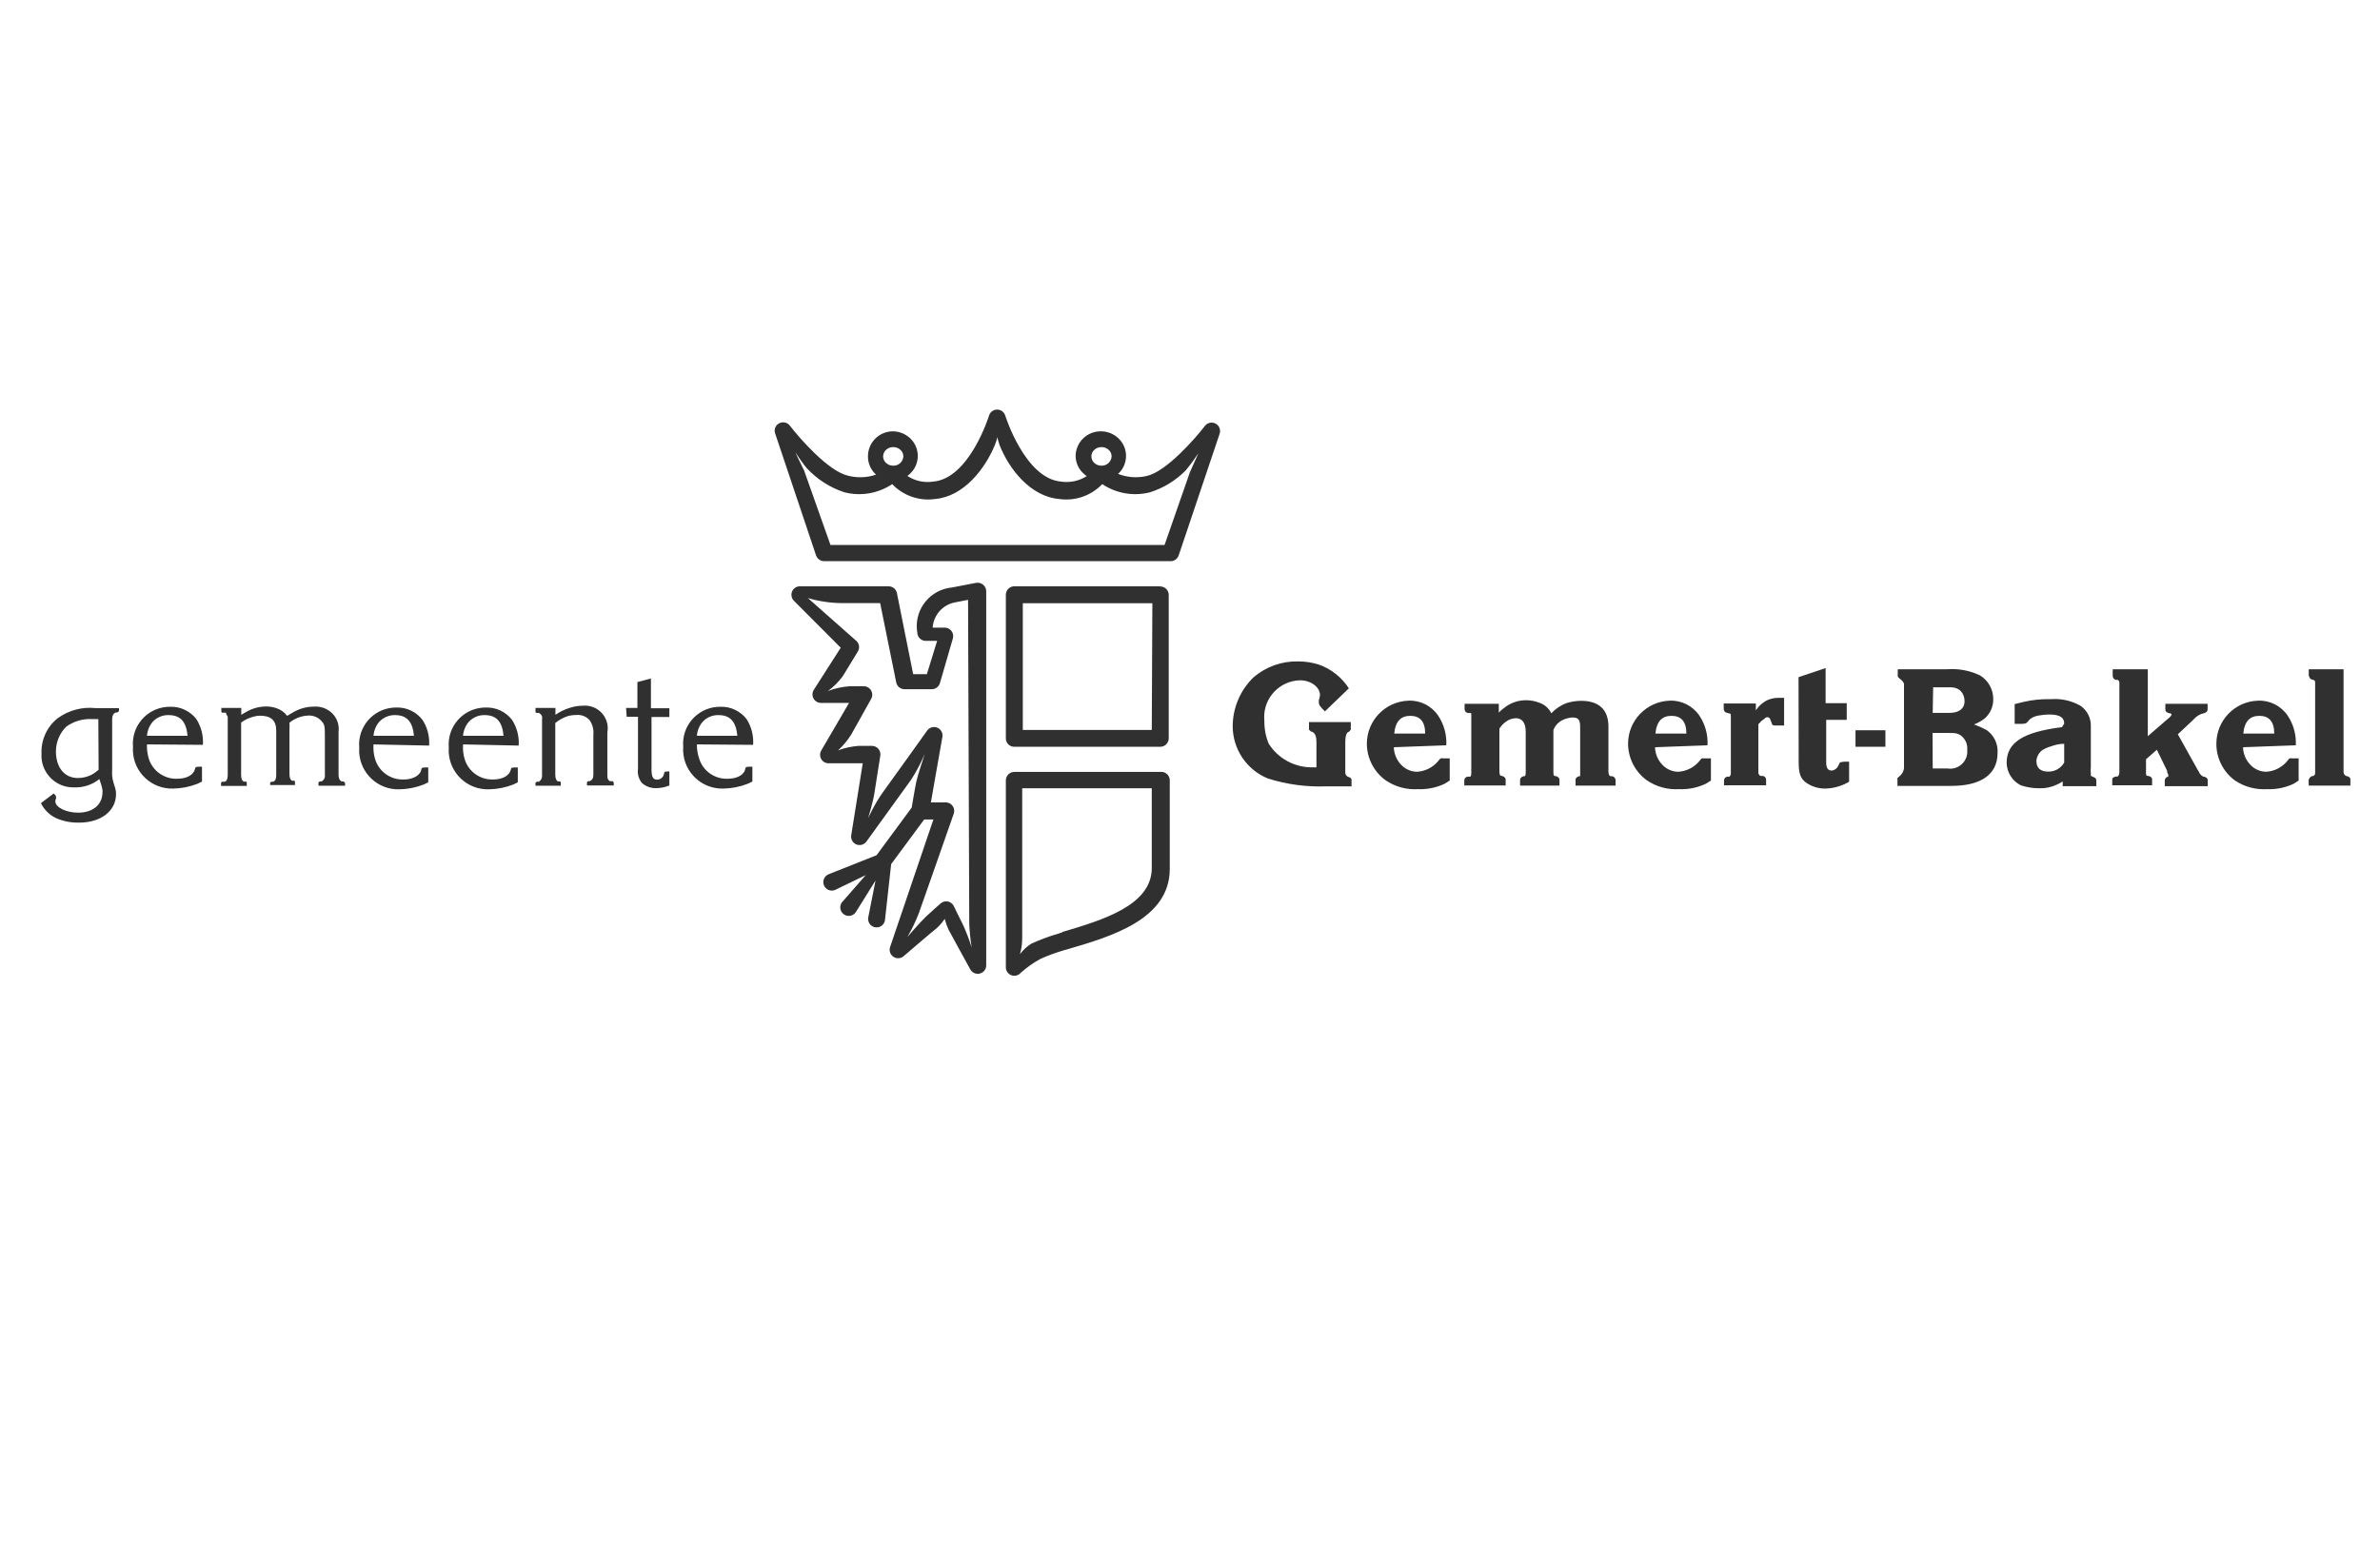<?xml version="1.0" encoding="UTF-8"?>
<svg id="Layer_1" data-name="Layer 1" xmlns="http://www.w3.org/2000/svg" width="56.444mm" height="37.042mm" version="1.1" viewBox="0 0 160 105">
  <path d="M78,39.42h-9.81c-.315,0-.57.255-.57.57v9.65c-.006.309.241.564.55.57.007,0,.013,0,.02,0h9.81c.315,0,.57-.255.57-.57v-9.64c0-.315-.255-.57-.57-.57M77.43,49.08h-8.67v-8.52h8.71l-.04,8.52ZM78,51.9h-9.81c-.315,0-.57.255-.57.57v12.53c-.021.314.217.585.532.606.178.012.352-.061.468-.196.399-.36.839-.672,1.31-.93.518-.235,1.053-.432,1.6-.59l.25-.07c2.9-.85,6.86-2,6.86-5.4v-5.95c.002-.315-.251-.572-.566-.574-.025,0-.05.001-.074.004M71.38,62.7l-.25.08c-.616.178-1.218.402-1.8.67-.293.187-.55.424-.76.7.102-.358.152-.728.15-1.1v-10.05h8.71v5.36c0,2.53-3.35,3.51-6,4.3M65.61,39.19l-1.61.31c-1.435.132-2.492,1.403-2.36,2.838.007.074.017.148.03.222.021.299.27.531.57.53h.76l-.69,2.24h-.92l-1.09-5.44c-.048-.272-.284-.469-.56-.47h-5.94c-.314-.015-.581.228-.596.543-.008.174.064.343.196.457l3.12,3.13-1.81,2.83c-.171.264-.096.617.168.788.093.06.201.092.312.092h1.89l-1.87,3.2c-.16.271-.07.621.201.781.088.052.188.079.289.079h2.3l-.78,4.87c-.033.313.194.594.507.626.186.02.371-.054.493-.196,0,0,2.62-3.62,3.05-4.22.345-.545.646-1.117.9-1.71,0,0-.47,1.4-.57,1.87s-.31,1.74-.31,1.74l-2.36,3.2-3.22,1.28c-.293.116-.436.447-.32.74.116.293.447.436.74.32l2.07-1-1.6,1.83c-.188.254-.134.612.12.8s.612.134.8-.12l1.34-2.15-.49,2.48c-.058.309.146.607.455.665.309.058.607-.146.665-.455.006-.03.009-.06.01-.091l.41-3.7,2.22-3h.62l-2.91,8.57c-.104.297.053.622.35.726.192.067.406.027.56-.106,0,0,2-1.72,2.23-1.89.202-.184.38-.392.53-.62.064.251.151.495.26.73.16.31,1.46,2.67,1.46,2.67.151.276.498.377.774.226.182-.099.295-.289.296-.496v-25.16c0-.171-.078-.332-.21-.44-.131-.108-.303-.152-.47-.12M65.16,62.1c.023.536.076,1.07.16,1.6-.157-.504-.344-.998-.56-1.48-.26-.51-.65-1.32-.65-1.32-.082-.152-.23-.259-.4-.29-.168-.029-.341.018-.47.13,0,0-.58.5-1,.9s-1.24,1.36-1.24,1.36c.299-.512.557-1.047.77-1.6.3-.83,2.35-6.7,2.35-6.7.099-.299-.062-.621-.361-.721-.058-.019-.118-.029-.179-.029h-1l.78-4.44c.033-.313-.194-.594-.507-.626-.186-.02-.371.054-.493.196,0,0-2.46,3.44-3,4.18s-1,1.75-1,1.75c0,0,.31-1,.41-1.6s.41-2.6.41-2.6c.026-.165-.021-.333-.13-.46-.107-.126-.264-.199-.43-.2h-.91c-.468.035-.93.136-1.37.3.344-.314.644-.674.89-1.07l1.33-2.38c.16-.271.07-.621-.201-.781-.088-.052-.188-.079-.289-.079h-.93c-.507.031-1.006.139-1.48.32.382-.281.719-.618,1-1l1-1.64c.149-.228.115-.53-.08-.72l-3.27-2.89c.779.231,1.588.345,2.4.34h2.46l1.08,5.33c.053.268.287.46.56.46h1.83c.257,0,.482-.172.55-.42l.87-3c.083-.304-.096-.617-.4-.7-.049-.013-.099-.02-.15-.02h-.81c.053-.827.65-1.517,1.46-1.69l.92-.18.08,21.77ZM82,29.14l-2.76,8.2c-.077.233-.295.39-.54.39h-23.3c-.244-.003-.46-.159-.54-.39l-2.75-8.2c-.091-.262.024-.552.27-.68.247-.13.551-.062.72.16.64.83,2.58,3.06,3.9,3.36.626.165,1.288.141,1.9-.07l-.07-.06c-.307-.304-.48-.718-.48-1.15-.011-.924.726-1.684,1.65-1.7.457-.002.896.178,1.22.5.638.635.64,1.667.005,2.305-.002.002-.003.003-.005.005-.068.069-.141.133-.22.19.513.338,1.133.473,1.74.38,2.43-.21,3.74-4.4,3.75-4.44.092-.301.411-.47.712-.378.181.055.323.197.378.378,0,0,1.32,4.23,3.75,4.44.602.09,1.217-.042,1.73-.37-.097-.065-.187-.138-.27-.22-.307-.304-.48-.718-.48-1.15.022-.916.774-1.646,1.69-1.64.457-.004.897.176,1.22.5.638.635.64,1.667.005,2.305-.002.002-.003.003-.005.005l-.06.05c.617.243,1.294.292,1.94.14,1.32-.3,3.26-2.53,3.9-3.36.169-.222.473-.29.72-.16.246.128.361.418.27.68M79.99,31.76l.57-1.28c-.263.398-.546.782-.85,1.15-.669.678-1.492,1.182-2.4,1.47-1.1.28-2.266.08-3.21-.55-.748.782-1.829,1.155-2.9,1-1.95-.17-3.38-2.05-4-3.62-.06-.15-.12-.41-.16-.55,0,.15-.11.41-.17.57-.66,1.58-2.08,3.43-4,3.6-1.068.153-2.145-.219-2.89-1-.944.63-2.11.83-3.21.55-.964-.313-1.831-.867-2.52-1.61-.18-.18-.79-1.08-.79-1.08l.6,1.23,1.77,5h22.46l1.7-4.88ZM59.37,30.68c0,.162.064.317.18.43.133.131.313.203.5.2.361.011.664-.269.68-.63-.002-.158-.067-.309-.18-.42-.279-.269-.721-.269-1,0-.114.11-.179.262-.18.42M73.37,30.68c0,.162.064.317.18.43.133.132.313.204.5.2.361.011.664-.269.68-.63-.001-.158-.066-.31-.18-.42-.133-.131-.313-.203-.5-.2-.187-.004-.367.068-.5.2-.114.11-.179.262-.18.42M3.61,53.35c.14.14.16.19.16.22.006.036.006.074,0,.11-.034.061-.052.13-.05.2,0,.4.72.76,1.53.76,1,0,1.64-.54,1.64-1.38.007-.043.007-.087,0-.13-.019-.132-.049-.263-.09-.39-.046-.118-.086-.238-.12-.36-.475.382-1.071.581-1.68.56-1.181.041-2.172-.884-2.213-2.065-.002-.068-.001-.137.003-.205-.039-.922.366-1.807,1.09-2.38.733-.533,1.638-.776,2.54-.68h1.58v.16c0,.05-.05.11-.15.14h-.09c-.14.07-.22.2-.22.45v3.44c-.022.277.008.555.09.82l.11.35c.045.139.065.284.06.43,0,1.11-1,1.91-2.48,1.91-.54.012-1.075-.094-1.57-.31-.435-.214-.786-.565-1-1l.86-.65ZM6.61,48.35h-.37c-.638-.046-1.272.135-1.79.51-.441.44-.689,1.037-.69,1.66,0,1.09.58,1.79,1.47,1.79.382.002.757-.106,1.08-.31l.32-.24-.02-3.41ZM9.88,50.05c-.014.321.026.642.12.95.256.829,1.033,1.385,1.9,1.36.6,0,1-.21,1.16-.52l.06-.17c0-.1.1-.12.29-.12h.17v1l-.31.15c-.514.2-1.059.308-1.61.32-1.452.054-2.672-1.08-2.725-2.531-.004-.096-.002-.193.005-.289-.11-1.365.907-2.561,2.272-2.672.073-.006.145-.009.218-.008.695-.026,1.358.288,1.78.84.321.514.472,1.116.43,1.72l-3.76-.03ZM9.88,49.47h2.73c-.09-.95-.48-1.39-1.28-1.39-.412-.01-.807.162-1.08.47-.217.264-.347.589-.37.93M14.86,52.69c0-.09,0-.11.11-.13h.11c.14,0,.23-.19.23-.44v-3.93l-.11-.19v-.08h-.2c-.1,0-.12,0-.12-.13v-.19h1.34v.46l.29-.17c.414-.25.887-.385,1.37-.39.235-.003.468.035.69.11.293.091.549.273.73.52l.33-.19c.44-.279.949-.428,1.47-.43.495-.038.98.158,1.31.53.278.322.406.748.35,1.17v2.88c0,.25.08.39.21.45h.08c.09,0,.15.09.15.13v.16h-1.79v-.16c0-.08,0-.1.11-.13h.09c.164-.081.258-.259.23-.44v-2.48c0-.75,0-.89-.21-1.12-.222-.264-.555-.408-.9-.39-.159.002-.317.026-.47.07-.293.077-.566.217-.8.41.01.15.01.3,0,.45v3c0,.25.06.39.17.45h.09c.1,0,.11,0,.11.13v.16h-1.67v-.08c0-.09,0-.11.11-.14h.09c.15-.05.21-.19.21-.44v-3c0-.68-.35-1-1.09-1-.142.003-.283.023-.42.06-.306.077-.595.213-.85.4v3.52c0,.25.06.39.17.45h.09c.11,0,.12,0,.12.13v.16h-1.73v-.15ZM25.11,50.05c-.025.337.012.676.11,1,.255.825,1.027,1.381,1.89,1.36.6,0,1-.21,1.17-.52l.05-.17c0-.1.1-.12.29-.12h.17v1l-.31.15c-.514.2-1.059.308-1.61.32-1.452.054-2.672-1.08-2.725-2.531-.004-.096-.002-.193.005-.289-.11-1.365.907-2.561,2.272-2.672.073-.006.145-.009.218-.008.691-.024,1.351.289,1.77.84.325.512.48,1.115.44,1.72l-3.74-.08ZM25.11,49.47h2.72c-.09-.95-.48-1.39-1.27-1.39-.411-.008-.806.163-1.08.47-.218.264-.347.589-.37.93M31.13,50.05c-.026.337.012.676.11,1,.255.825,1.027,1.381,1.89,1.36.6,0,1-.21,1.16-.52l.06-.17c0-.1.09-.12.29-.12h.17v1l-.31.15c-.514.2-1.059.308-1.61.32-1.452.054-2.672-1.08-2.725-2.531-.004-.096-.002-.193.005-.289-.11-1.365.907-2.561,2.272-2.672.069-.006.139-.008.208-.008.695-.026,1.358.288,1.78.84.325.512.48,1.115.44,1.72l-3.74-.08ZM31.13,49.47h2.72c-.08-.95-.48-1.39-1.27-1.39-.412-.01-.807.162-1.08.47-.218.263-.348.589-.37.93M36,52.69c0-.08,0-.1.11-.13h.12c.15-.098.231-.272.21-.45v-3.71c.012-.073.012-.147,0-.22-.011-.049-.035-.094-.07-.13-.039-.057-.095-.099-.16-.12h-.1c-.1,0-.11,0-.11-.14v-.19h1.34v.46c.305-.213.643-.375,1-.48.272-.085.555-.129.84-.13.841-.081,1.589.535,1.67,1.376.014.145.007.291-.02.434v2.82c0,.21,0,.23.05.32s.08.11.13.12h.11c.11,0,.14.07.14.13v.16h-1.8v-.16c0-.08,0-.1.12-.13h.07c.16-.07.24-.19.24-.44v-2.67c.038-.354-.054-.71-.26-1-.22-.238-.537-.363-.86-.34-.185,0-.369.02-.55.06-.324.103-.626.266-.89.48v3.48c0,.24.07.39.17.45h.08c.11,0,.12,0,.12.13v.16h-1.7v-.14ZM42.09,47.6h.76v-1.74l.91-.24v2h1.24v.59h-1.2v3.52c0,.51.1.69.39.69.222-.01.409-.171.45-.39,0-.14.07-.16.24-.16h.12v.94c-.269.113-.558.175-.85.18-.367.022-.727-.104-1-.35-.215-.267-.309-.611-.26-.95v-3.5h-.76l-.04-.59ZM46.85,50.05c-.005.323.046.644.15.95.256.829,1.033,1.385,1.9,1.36.6,0,1-.21,1.16-.52l.05-.17c0-.1.1-.12.3-.12h.17v1l-.32.15c-.514.2-1.059.309-1.61.32-1.452.054-2.672-1.08-2.725-2.531-.004-.096-.002-.193.005-.289-.11-1.365.907-2.561,2.272-2.672.073-.006.145-.009.218-.008.695-.026,1.358.288,1.78.84.322.513.472,1.116.43,1.72l-3.78-.03ZM46.85,49.47h2.72c-.09-.95-.48-1.39-1.27-1.39-.412-.01-.807.162-1.08.47-.218.264-.347.589-.37.93M89.07,47.83c-.34-.33-.41-.45-.41-.61-.005-.047-.005-.093,0-.14.041-.109.068-.224.08-.34,0-.54-.61-1-1.34-1-1.364.031-2.444,1.162-2.413,2.526.002.068.006.136.013.204-.009.524.09,1.045.29,1.53.648,1.024,1.789,1.629,3,1.59.07.009.14.009.21,0v-1.7c0-.37-.07-.56-.28-.69h-.07l-.15-.14v-.51h2.81v.51l-.1.12-.09.05c-.13.09-.18.3-.18.68v2c-.011.113.038.223.13.29l.16.07c.094.029.15.124.13.22v.38h-1.68c-1.337.053-2.674-.126-3.95-.53-1.427-.587-2.359-1.977-2.36-3.52.007-1.237.511-2.419,1.4-3.28.834-.715,1.902-1.096,3-1.07.479-.002.955.072,1.41.22.823.297,1.525.856,2,1.59l-1.61,1.55ZM93.71,50.24c-.009.043-.009.087,0,.13.038.371.192.721.44,1,.278.325.683.514,1.11.52.541-.031,1.046-.28,1.4-.69.053-.079.117-.149.19-.21.052-.014.108-.014.16,0h.45v1.49l-.33.21c-.564.269-1.186.396-1.81.37-.765.047-1.525-.161-2.16-.59-.795-.572-1.268-1.491-1.27-2.47.004-1.556,1.235-2.831,2.79-2.89.795-.037,1.552.342,2,1,.395.59.588,1.291.55,2l-3.52.13ZM95.81,49.32c0-.84-.38-1.19-1-1.19s-1,.35-1.08,1.19h2.08ZM111.27,50.24c-.009.043-.009.087,0,.13.037.372.191.722.44,1,.278.325.683.514,1.11.52.541-.031,1.046-.28,1.4-.69.09-.11.15-.2.19-.21s.07,0,.16,0h.45v1.49l-.33.21c-.564.269-1.186.396-1.81.37-.765.046-1.524-.161-2.16-.59-.794-.573-1.266-1.491-1.27-2.47.004-1.556,1.235-2.831,2.79-2.89.795-.037,1.552.342,2,1,.397.589.59,1.291.55,2l-3.52.13ZM113.37,49.32c0-.84-.38-1.19-1-1.19s-1,.35-1.08,1.19h2.08ZM150.8,50.24c-.01.043-.01.087,0,.13.037.372.191.722.44,1,.277.326.682.515,1.11.52.537-.034,1.038-.282,1.39-.69.05-.078.111-.149.18-.21.056-.015.114-.015.17,0h.44v1.49l-.32.21c-.564.269-1.186.396-1.81.37-.765.046-1.524-.161-2.16-.59-.784-.578-1.245-1.496-1.24-2.47,0-1.558,1.233-2.836,2.79-2.89.795-.037,1.552.342,2,1,.395.59.588,1.291.55,2l-3.54.13ZM152.89,49.32c0-.84-.38-1.19-1-1.19s-1,.35-1.08,1.19h2.08ZM98.44,52.47c0-.127.094-.235.22-.25h.17c.05,0,.08-.11.08-.25v-.09c-.002-.027-.002-.053,0-.08v-3.69c.007-.03.007-.06,0-.09,0-.06,0-.08-.06-.08h-.17c-.126-.024-.217-.132-.22-.26v-.36h2.3v.59c.1-.108.21-.205.33-.29.421-.351.952-.542,1.5-.54.297-.002.593.053.87.16.364.115.665.375.83.72.277-.3.619-.532,1-.68.323-.104.66-.158,1-.16,1.21,0,1.84.6,1.84,1.73v3c0,.19.05.32.14.34h.12c.12.026.21.127.22.25v.38h-2.69v-.38c0-.12.05-.18.23-.25h.08v-3.3c0-.5-.12-.65-.53-.65-.2.012-.396.06-.58.14-.319.13-.57.387-.69.71.005.077.005.153,0,.23v2.52c0,.22,0,.32.1.34h.08c.17.07.23.14.23.26v.38h-2.65v-.38c0-.12.06-.18.22-.25h.07c.07,0,.09-.11.09-.28v-2.7c0-.6-.23-.92-.66-.92-.162.005-.322.042-.47.11-.264.133-.486.337-.64.59v2.76c0,.26,0,.38.13.42h.06c.18.08.23.14.23.26v.38h-2.78v-.34ZM115.9,52.47c.003-.126.096-.231.22-.25h.15s.07-.09.09-.17v-3.9c0-.09,0-.17-.05-.17l-.21-.05c-.129-.024-.222-.138-.22-.27v-.36h2.16v.46c.177-.27.418-.493.7-.65.251-.127.529-.192.81-.19h.39v1.86h-.54c-.22,0-.26,0-.32-.24l-.06-.13c-.01-.108-.101-.19-.21-.19-.079.009-.15.048-.2.11l-.13.1c-.044.02-.081.051-.11.09-.021.043-.057.079-.1.1,0,0-.06.06-.06.09v3.29l.06.11c.023.029.055.05.09.06h.15c.126.015.221.123.22.25v.38h-2.83v-.33ZM127.53,52.35l.12-.12.07-.06c.198-.168.303-.421.28-.68v-5.32c-.004-.07-.004-.14,0-.21-.053-.116-.136-.216-.24-.29l-.08-.07c-.042-.028-.076-.066-.1-.11v-.49h3.28c.773-.065,1.55.076,2.25.41.554.338.891.941.89,1.59.01.501-.202.981-.58,1.31-.217.165-.456.3-.71.4l.21.08c.218.089.432.189.64.3.494.348.77.928.73,1.53,0,1.44-1.1,2.22-3.11,2.22h-3.62v-.5l-.03.01ZM129.93,47.93h1.14c.61,0,1-.28,1-.78s-.3-.94-.95-.94h-1.16l-.03,1.72ZM129.93,51.67h1c.628.097,1.215-.333,1.312-.961.015-.096.017-.193.008-.289.039-.394-.142-.778-.47-1-.24-.13-.3-.14-.86-.14h-1l.01,2.39ZM138.77,48.65c0-.41-.3-.61-1-.61-.221,0-.442.02-.66.06-.232.024-.453.11-.64.25l-.15.17c-.09.12-.18.15-.46.15h-.42v-1.33l.61-.15c.593-.136,1.201-.197,1.81-.18.696-.058,1.393.095,2,.44.452.307.716.824.7,1.37v2.78c-.02.126-.02.254,0,.38-.004.037-.004.073,0,.11v.07l.14.07c.16.05.23.13.23.25v.38h-2.26v-.32c-.129.087-.266.16-.41.22-.362.17-.76.252-1.16.24-.425.002-.847-.066-1.25-.2-.572-.289-.937-.87-.95-1.51,0-1.36,1.09-2.07,3.72-2.4l.15-.24ZM138.77,50.01c-.38,0-.51.07-.67.1l-.37.12c-.131.047-.258.104-.38.17-.257.168-.423.444-.45.75,0,.49.27.73.81.73.438.003.843-.23,1.06-.61v-1.26ZM142,52.47c0-.14,0-.19.24-.26h.09c.1,0,.15-.16.15-.33v-6c-.008-.071-.049-.133-.11-.17h-.13c-.12-.031-.205-.136-.21-.26v-.45h2.36v4.5l1.29-1.12.1-.08c.16-.14.2-.2.2-.25s0-.06-.11-.1h-.07c-.18-.07-.23-.13-.23-.26v-.37h2.84v.36c0,.14-.05.2-.23.27l-.18.05c-.2.075-.379.199-.52.36,0,0-.07.06-.07.07l-1,.94,1.36,2.44c.013.026.03.049.05.07.054.147.161.268.3.34h.07c.17.07.23.12.23.26v.38h-2.89v-.37c.002-.112.068-.214.17-.26h.06c.009-.015.009-.035,0-.05.014-.035.014-.075,0-.11-.033-.052-.056-.11-.07-.17.006-.023.006-.047,0-.07l-.69-1.42-.73.64v.95c0,.1,0,.15.11.17h.07c.18.07.23.13.23.25v.38h-2.68v-.33ZM155.2,52.46c.009-.063.037-.123.08-.17.037-.047.085-.085.14-.11h.07c.08-.02.14-.088.15-.17v-6.01c0-.2,0-.25-.11-.28l-.16-.05c-.033-.015-.061-.04-.08-.07l-.08-.17v-.43h2.34v6.84c-.022.141.051.279.18.34h.06c.05.032.104.059.16.08.047.052.068.121.06.19v.37h-2.8l-.01-.36ZM120.91,45.53l1.82-.61v2.36h1.42v1.12h-1.38v2.85c0,.39.11.56.38.56.189-.025.352-.146.43-.32.07-.13.11-.21.11-.22s.16-.06.4-.06h.22v1.35c-.479.285-1.023.443-1.58.46-.498.011-.985-.147-1.38-.45-.32-.27-.43-.59-.43-1.34l-.01-5.7ZM124.74,49.1h2.01v1.11h-2.01v-1.11Z" fill="#303030" stroke-width="0"/>
</svg>